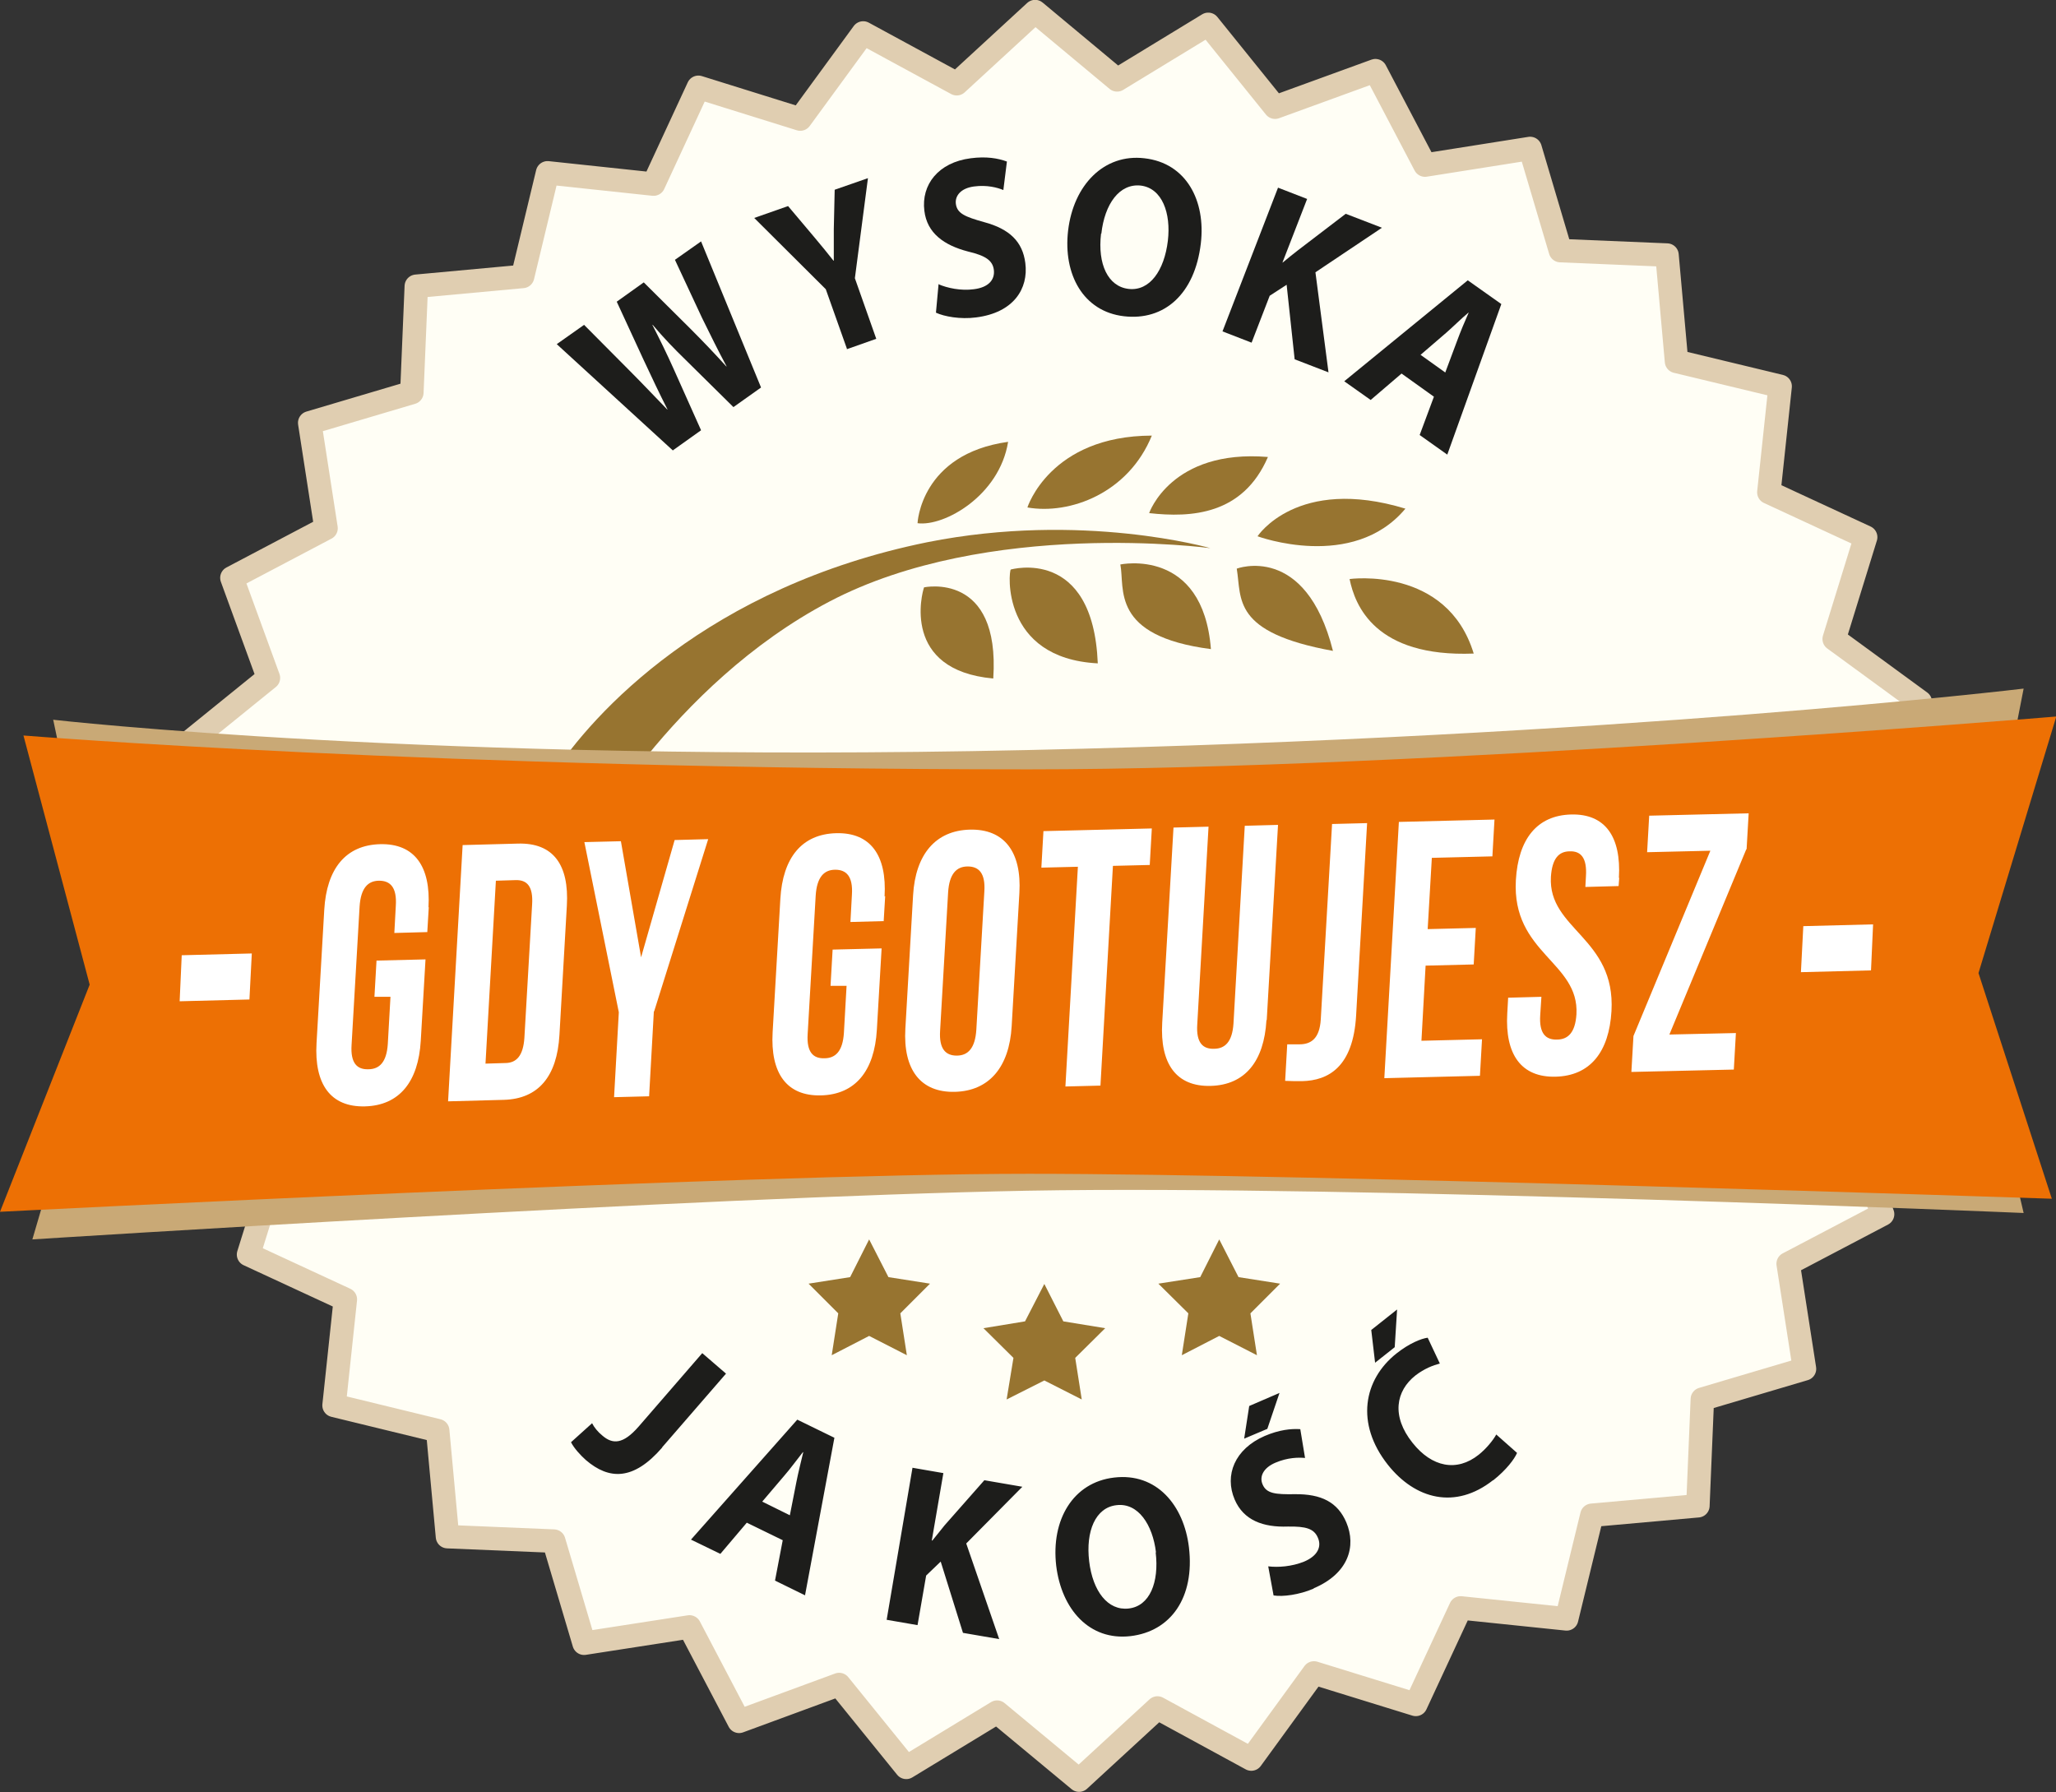 <?xml version="1.0" encoding="UTF-8"?><svg id="Warstwa_1" xmlns="http://www.w3.org/2000/svg" viewBox="0 0 69.24 60.35"><rect x="0" y="0" width="69.24" height="60.35" fill="#333333" stroke="none"/><defs><style>.cls-1{fill:#fff;}.cls-2{fill:#c9a976;}.cls-2,.cls-3,.cls-4,.cls-5,.cls-6{stroke-width:0px;}.cls-3{fill:#977430;}.cls-4{fill:none;}.cls-5{fill:#ed7004;}.cls-6,.cls-7{fill:#1d1d1b;}.cls-8{fill:#fffef5;stroke:#e0ceb1;stroke-linecap:round;stroke-linejoin:round;stroke-width:.79px;}</style></defs><polygon class="cls-8" points="57.18 50.71 53.61 51.03 52.76 54.52 49.19 54.15 47.68 57.4 44.25 56.34 42.14 59.24 38.98 57.52 36.34 59.95 33.58 57.66 30.52 59.52 28.26 56.73 24.89 57.97 23.22 54.79 19.67 55.34 18.65 51.9 15.07 51.75 14.74 48.18 11.25 47.33 11.63 43.76 8.37 42.25 9.44 38.82 6.54 36.71 8.25 33.55 5.82 30.91 8.12 28.15 6.25 25.09 9.04 22.83 7.81 19.46 10.98 17.79 10.43 14.24 13.87 13.22 14.02 9.64 17.6 9.31 18.44 5.82 22.01 6.2 23.52 2.94 26.95 4.01 29.07 1.11 32.22 2.82 34.86 .39 37.62 2.69 40.69 .82 42.94 3.61 46.32 2.38 47.99 5.56 51.53 5 52.55 8.44 56.14 8.59 56.46 12.17 59.95 13.01 59.57 16.58 62.83 18.09 61.77 21.52 64.67 23.64 62.95 26.79 65.38 29.43 63.08 32.19 64.95 35.26 62.16 37.52 63.4 40.89 60.22 42.56 60.77 46.1 57.33 47.12 57.18 50.71"/><path class="cls-3" d="m18.59,26.13c1.37-2.12,5.26-6.37,12.64-7.87,5.22-1.04,9.53.2,9.53.2,0,0-7.48-1.01-12.83,1.8-5.35,2.81-8.26,8.29-8.23,8.2s-1.11-2.32-1.11-2.32Z"/><path class="cls-3" d="m30.9,17.62s.1-2.33,3.05-2.74c-.29,1.81-2.15,2.86-3.05,2.74Z"/><path class="cls-3" d="m34.6,17.09s.76-2.41,4.19-2.42c-.79,1.94-2.76,2.67-4.19,2.42Z"/><path class="cls-3" d="m38.7,17.28s.74-2.16,4-1.89c-.84,1.95-2.58,2.05-4,1.89Z"/><path class="cls-3" d="m42.35,18.06s1.33-2.04,4.98-.93c-1.77,2.12-4.98.93-4.98.93Z"/><path class="cls-3" d="m45.45,19.5s3.28-.45,4.18,2.51c-3.33.13-4-1.63-4.18-2.51Z"/><path class="cls-3" d="m41.65,19.15s2.32-.88,3.24,2.77c-3.41-.62-3.07-1.75-3.24-2.77Z"/><path class="cls-3" d="m37.73,19.01s2.78-.59,3.05,2.85c-3.4-.44-2.89-2.05-3.05-2.85Z"/><path class="cls-3" d="m34.04,19.18s2.77-.79,2.93,3.16c-3.28-.17-3-3.12-2.93-3.16Z"/><path class="cls-3" d="m31.12,19.78s2.57-.55,2.33,3.07c-3.1-.28-2.4-2.89-2.33-3.07Z"/><polygon class="cls-3" points="41.06 41.74 41.71 43.01 43.11 43.23 42.11 44.23 42.33 45.64 41.06 44.99 39.8 45.64 40.02 44.23 39.01 43.23 40.42 43.01 41.06 41.74"/><polygon class="cls-3" points="29.27 41.74 29.92 43.01 31.32 43.23 30.32 44.23 30.54 45.64 29.27 44.99 28.01 45.64 28.23 44.23 27.23 43.23 28.63 43.01 29.27 41.74"/><polygon class="cls-3" points="35.17 43.24 35.81 44.5 37.22 44.73 36.21 45.73 36.43 47.13 35.17 46.49 33.9 47.13 34.13 45.73 33.12 44.73 34.52 44.5 35.17 43.24"/><polygon class="cls-4" points="35.96 42 35.96 42 35.96 42 35.96 42 35.96 42.01 35.96 42.01 35.96 42.01 35.96 42 35.96 42 35.96 42 35.96 42"/><path class="cls-2" d="m1.8,24.24s12.8,1.46,32.79,1.02c19.99-.44,33.56-2.07,33.56-2.07l-1.88,9.62,1.88,8.04s-22.41-.95-33.56-.75c-11.15.21-33.5,1.64-33.5,1.64l2.55-8.69-1.85-8.82Z"/><path class="cls-5" d="m.79,24.77l2.23,8.39-3.02,7.65s25.07-1.28,34.65-1.28,34.45.84,34.45.84l-2.47-7.6,2.62-8.64s-21.37,1.78-34.6,1.78c-19.79,0-33.85-1.14-33.85-1.14Z"/><path class="cls-1" d="m14.44,30.55l-.05.84-1.11.03.05-.92c.04-.62-.19-.84-.56-.84-.38,0-.62.25-.66.87l-.27,4.66c-.04.62.19.83.56.82.38,0,.62-.24.66-.85l.09-1.59h-.54s.07-1.22.07-1.22l1.65-.04-.16,2.74c-.08,1.38-.72,2.18-1.88,2.21-1.16.03-1.71-.75-1.63-2.13l.26-4.49c.08-1.38.72-2.18,1.88-2.21,1.16-.03,1.71.75,1.63,2.13h0Zm4.65-.05l-.25,4.36c-.08,1.38-.7,2.15-1.88,2.18l-1.87.05.49-8.63,1.87-.05c1.18-.03,1.72.71,1.64,2.09h0Zm-1.73-.86l-.66.02-.35,6.16.66-.02c.38,0,.61-.24.65-.85l.26-4.49c.04-.62-.18-.83-.55-.82h0Zm4.66,4.42l-.16,2.86-1.18.03.16-2.86-1.16-5.73,1.23-.03.68,3.91,1.13-3.95,1.13-.03-1.82,5.8h0Zm7.79-3.88l-.05.84-1.12.03.05-.92c.04-.62-.19-.84-.56-.84-.38,0-.62.25-.66.87l-.27,4.66c-.04.62.19.83.56.82.38,0,.62-.24.66-.85l.09-1.59h-.54s.07-1.22.07-1.22l1.65-.04-.16,2.74c-.08,1.38-.72,2.18-1.88,2.21-1.16.03-1.71-.75-1.63-2.13l.26-4.49c.08-1.38.72-2.18,1.88-2.21,1.16-.03,1.71.75,1.63,2.13h0Zm4.52-.11l-.26,4.49c-.08,1.38-.76,2.18-1.91,2.21-1.16.03-1.75-.75-1.67-2.13l.26-4.49c.08-1.38.76-2.18,1.91-2.21,1.16-.03,1.75.75,1.67,2.13h0Zm-1.74-.89c-.38,0-.62.25-.66.87l-.27,4.66c-.04.62.19.84.56.84.38,0,.62-.25.66-.87l.27-4.66c.04-.62-.19-.84-.56-.84h0Zm6.12-.05l-1.23.03-.42,7.4-1.18.03.42-7.4-1.23.03.07-1.23,3.65-.09-.07,1.23h0Zm3.94,5.23c-.08,1.38-.72,2.18-1.88,2.21-1.16.03-1.71-.75-1.63-2.13l.38-6.57,1.18-.03-.38,6.66c-.04.62.19.83.56.82.38,0,.62-.24.66-.85l.38-6.66,1.12-.03-.38,6.57h0Zm3.02-.16c-.1,1.73-.93,2.19-1.82,2.21-.21,0-.38,0-.57-.01l.07-1.23c.13,0,.28,0,.41,0,.38,0,.68-.18.72-.84l.38-6.58,1.18-.03-.37,6.48h0Zm4.59-5.36l-2.04.05-.14,2.4,1.62-.04-.07,1.23-1.62.04-.14,2.53,2.04-.05-.07,1.23-3.22.08.49-8.63,3.22-.08-.07,1.23h0Zm4.27.73l-.02.27-1.12.03.02-.36c.04-.62-.17-.85-.54-.84-.38,0-.6.25-.64.86-.1,1.77,2.18,2.05,2.04,4.52-.08,1.38-.72,2.18-1.88,2.21-1.16.03-1.71-.75-1.63-2.13l.03-.53,1.12-.03-.04.62c-.04.62.19.83.56.82.38,0,.62-.24.66-.85.1-1.77-2.18-2.05-2.04-4.52.08-1.38.71-2.18,1.86-2.21,1.15-.03,1.69.75,1.61,2.13h0Zm4.28-.97l-2.59,6.24,2.24-.05-.07,1.23-3.45.08.07-1.21,2.59-6.24-2.13.05.07-1.23,3.35-.08-.07,1.21h0Z"/><polygon class="cls-1" points="60.65 32.74 63.01 32.68 63.08 31.13 60.73 31.19 60.65 32.74 60.65 32.74"/><polygon class="cls-1" points="6.05 33.72 8.4 33.66 8.48 32.11 6.12 32.17 6.05 33.72 6.05 33.72"/><path class="cls-7" d="m22.3,48.75c-.97,1.12-1.79,1.09-2.57.42-.18-.16-.4-.4-.5-.6l.71-.64c.07.14.19.29.35.42.34.29.69.3,1.22-.31l2.14-2.47.8.69-2.15,2.48h0Zm4.82,4.98l-1.02-.5.26-1.36-1.21-.59-.89,1.05-.99-.48,3.58-4.04,1.25.61-.99,5.31h0Zm-.07-4.84c-.2.25-.43.57-.64.81l-.74.87.93.46.22-1.12c.06-.31.16-.7.23-1h-.01Zm5.49,3.09l1.11,3.22-1.22-.21-.75-2.4-.49.47-.29,1.67-1.04-.18.87-5.12,1.04.18-.39,2.27h.02c.14-.18.28-.34.41-.51l1.34-1.52,1.28.22-1.9,1.92h0Zm5.53,3.12c-1.38.16-2.32-.9-2.5-2.37-.18-1.55.57-2.81,1.95-2.97,1.43-.17,2.35.93,2.52,2.35.2,1.69-.61,2.83-1.97,2.99h0Zm.86-2.82c-.11-.93-.6-1.68-1.33-1.59-.71.08-1.04.88-.92,1.89.12,1.01.63,1.67,1.33,1.59.71-.08,1.03-.88.91-1.89h0Zm5.31,1.22c-.49.21-1.04.28-1.35.23l-.18-.98c.33.04.79.01,1.21-.16.45-.19.6-.5.46-.81-.13-.3-.4-.38-1.01-.37-.83.03-1.49-.21-1.79-.91-.35-.82,0-1.7,1.01-2.14.49-.21.89-.25,1.2-.23l.16.97c-.21-.02-.58-.02-1,.16-.42.18-.54.48-.43.73.13.31.43.34,1.09.33.89-.01,1.44.27,1.73.95.34.8.08,1.72-1.1,2.22h0Zm-2.34-5.05l.17-1.1,1.02-.44-.41,1.21-.78.33h0Zm8.38,1.4c-1.27,1-2.62.64-3.54-.52-1.1-1.39-.82-2.87.29-3.75.43-.34.83-.5,1.05-.53l.41.87c-.23.06-.52.17-.82.4-.66.52-.82,1.37-.1,2.27.65.82,1.49.99,2.23.4.25-.2.48-.48.59-.68l.7.62c-.09.21-.36.57-.8.92h0Zm-3.97-3.95l-.13-1.11.87-.69-.08,1.27-.67.53h0Z"/><path class="cls-6" d="m22.66,15.17l-3.91-3.58.92-.65,1.52,1.53c.45.45.91.94,1.28,1.32h.01c-.26-.51-.53-1.08-.81-1.68l-.9-1.95.91-.65,1.57,1.56c.44.44.82.84,1.21,1.27h.01c-.28-.52-.55-1.07-.83-1.64l-.91-1.95.88-.62,2.02,4.92-.93.66-1.61-1.59c-.38-.37-.72-.72-1.11-1.18h-.01c.27.53.49.98.71,1.47l.93,2.08-.94.67Z"/><path class="cls-6" d="m28.52,11.74l-.71-2-2.41-2.4,1.14-.4.86,1.02c.26.31.45.54.67.82h.01c0-.34,0-.66,0-1.06l.03-1.33,1.12-.39-.44,3.37.72,2.04-.99.35Z"/><path class="cls-6" d="m31.6,9.57c.3.13.76.23,1.2.17.48-.06.71-.31.67-.65-.04-.32-.28-.48-.87-.62-.81-.21-1.38-.62-1.47-1.37-.11-.88.47-1.63,1.56-1.77.53-.07.92,0,1.22.11l-.12.96c-.19-.08-.55-.18-.99-.12-.45.06-.64.32-.61.58.04.33.31.44.95.62.86.23,1.3.66,1.39,1.38.11.86-.39,1.67-1.66,1.83-.53.07-1.07-.03-1.35-.16l.09-.98Z"/><path class="cls-6" d="m40.44,8.2c-.2,1.7-1.23,2.61-2.59,2.45-1.37-.16-2.05-1.41-1.88-2.88.18-1.54,1.21-2.6,2.57-2.44,1.42.16,2.07,1.44,1.9,2.87Zm-3.36-.33c-.12,1.02.23,1.78.93,1.86.71.08,1.2-.62,1.32-1.62.11-.93-.19-1.77-.91-1.86-.72-.08-1.22.62-1.33,1.62Z"/><path class="cls-6" d="m43.04,6.32l.98.38-.83,2.14h.01c.17-.14.34-.28.51-.41l1.61-1.23,1.22.47-2.24,1.5.44,3.37-1.14-.44-.27-2.51-.57.37-.61,1.58-.98-.38,1.87-4.84Z"/><path class="cls-6" d="m47.2,12.58l-1.04.89-.89-.63,4.16-3.4,1.13.8-1.82,5.07-.93-.66.48-1.29-1.09-.78Zm1.47-.03l.4-1.07c.11-.3.26-.66.39-.95h-.01c-.24.2-.52.48-.75.68l-.86.74.84.6Z"/></svg>